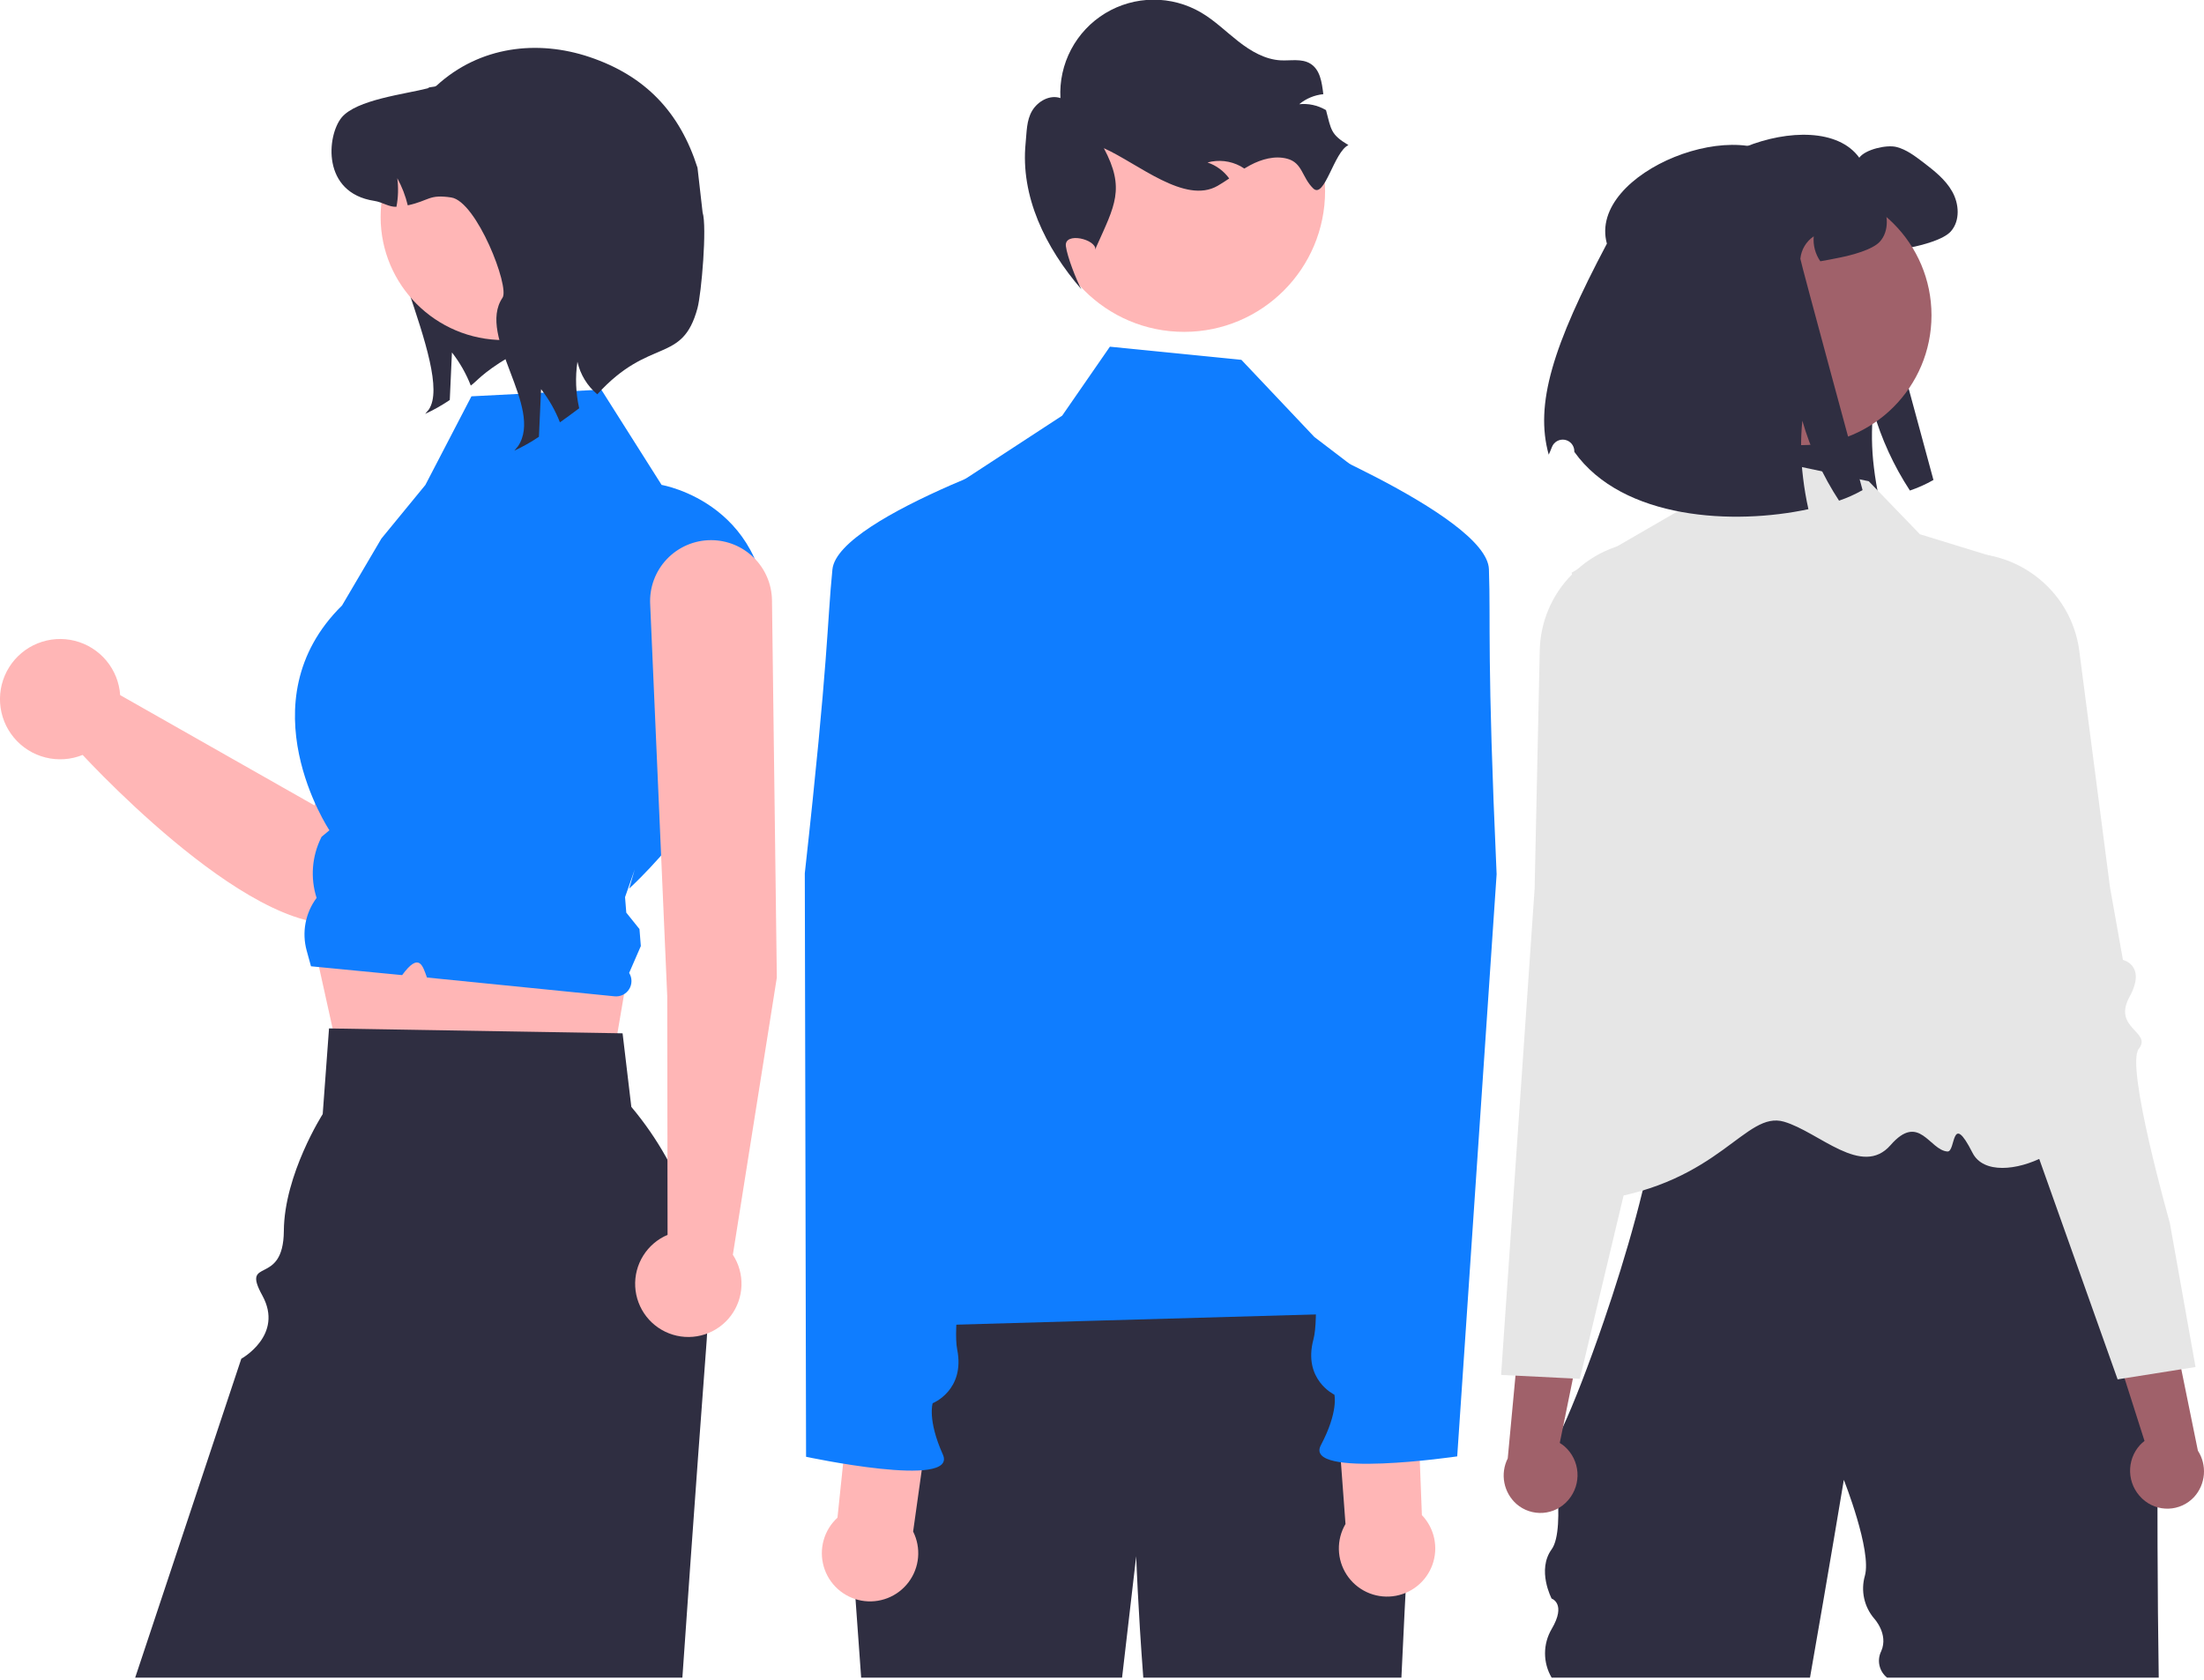 <svg width="838" height="639" viewBox="0 0 838 639" fill="none"
    xmlns="http://www.w3.org/2000/svg">
    <g clip-path="url(#clip0_417_1350)">
        <path d="M637.913 88.812C630.397 61.41 691.015 37.913 706.933 59.98C709.147 56.842 717.327 54.937 721.08 55.899C724.833 56.862 727.99 59.267 731.069 61.596C735.304 64.849 739.692 68.218 742.29 72.895C744.908 77.552 745.312 83.904 741.79 87.946C738.999 91.16 730.761 93.239 726.565 94.086C723.64 94.683 721.176 95.164 719.059 95.51C717.136 92.74 716.25 89.38 716.557 86.021C715.132 86.983 713.937 88.247 713.059 89.725C712.18 91.202 711.64 92.856 711.476 94.567C711.418 95.279 735.131 182.527 735.131 182.527C732.281 184.149 729.285 185.496 726.181 186.55C720.04 177.165 715.336 166.915 712.226 156.139C711.511 163.344 711.602 170.607 712.496 177.792C712.971 181.821 713.652 185.824 714.536 189.783C686.358 195.865 643.976 193.864 625.537 167.995C625.533 167.888 625.53 167.781 625.527 167.674C625.513 166.653 625.144 165.669 624.484 164.89C623.823 164.111 622.913 163.586 621.908 163.404C620.903 163.223 619.866 163.396 618.975 163.895C618.084 164.394 617.394 165.187 617.024 166.139C616.577 167.28 616.165 168.268 615.797 169.054C610.427 149.845 617.376 127.615 637.913 88.812Z" fill="#2F2E41" />
        <path d="M589.962 548.209V549.107C589.927 548.809 589.927 548.507 589.962 548.209Z" fill="#2F2E41" />
        <path d="M617.559 393.134C618.275 392.94 619.005 392.799 619.742 392.71C618.896 392.848 618.168 392.99 617.559 393.134Z" fill="#2F2E41" />
        <path d="M616.92 393.297C617.114 393.243 617.329 393.189 617.558 393.135C617.345 393.19 617.139 393.231 616.92 393.297Z" fill="#2F2E41" />
        <path d="M820.79 638H717.504C716.03 636.824 715.006 635.177 714.603 633.335C714.201 631.493 714.444 629.569 715.292 627.885C718.114 621.414 712.585 615.501 712.585 615.501C710.708 613.302 709.403 610.673 708.785 607.849C708.168 605.025 708.257 602.091 709.045 599.31C711.781 589.752 701.057 562.775 701.057 562.775C701.057 562.775 695.276 597.609 688.192 638H589.962C588.317 635.197 587.449 632.006 587.449 628.756C587.449 625.505 588.317 622.314 589.962 619.511C595.687 609.805 589.962 607.943 589.962 607.943C589.962 607.943 584.238 597.082 589.962 589.195C595.687 581.309 589.962 549.107 589.962 549.107C590.178 550.531 591.809 547.942 594.32 542.514C598.142 534.257 603.984 519.407 609.886 502.166C614.105 489.862 618.359 476.323 621.914 463.087H621.923C622.855 459.61 623.738 456.164 624.572 452.75C626.203 446.054 627.601 439.548 628.662 433.438C630.966 420.28 631.725 408.976 629.956 401.624C628.489 395.506 625.28 392.133 619.74 392.711C622.708 392.219 627.057 391.753 632.416 391.313C633.382 391.235 634.383 391.158 635.418 391.071C675.387 388.051 761.139 386.317 761.139 386.317L787.405 433.352L820.669 492.934C820.669 492.934 819.763 572.862 820.79 638Z" fill="#2F2E41" />
        <path d="M710.546 183.022L650.032 170.185L638.017 194.37L597.555 217.796C597.555 217.796 623.636 324.437 623.487 339.436C623.11 377.515 562.182 462.876 608.203 456.309C654.224 449.742 663.572 422.236 678.346 426.585C691.67 430.508 707.939 447.957 718.831 435.477C729.723 422.997 733.56 437.409 740.447 437.907C743.72 438.143 741.749 422.148 749.984 438.404C758.219 454.66 801.888 432.777 787.088 417.977C762.438 393.327 757.428 211.615 757.428 211.615L729.987 203.172L710.546 183.022Z" fill="#E6E6E6" />
        <path d="M596.412 570.297C598.843 567.398 600.047 563.664 599.768 559.891C599.489 556.117 597.748 552.602 594.916 550.092C594.332 549.591 593.708 549.139 593.05 548.741L603.168 499.085L579.778 485.085L573.272 554.607C571.832 557.464 571.379 560.717 571.983 563.859C572.587 567.001 574.214 569.854 576.61 571.974C577.985 573.167 579.582 574.078 581.309 574.654C583.036 575.23 584.859 575.46 586.675 575.331C588.491 575.203 590.264 574.718 591.893 573.904C593.521 573.09 594.973 571.963 596.166 570.588C596.249 570.493 596.331 570.396 596.412 570.297Z" fill="#A0616A" />
        <path d="M669.036 308.554C668.889 306.958 666.853 306.233 664.031 305.232C661.198 304.359 658.504 303.084 656.033 301.444C649.785 296.931 652.245 292.212 655.644 285.688C656.309 284.42 656.999 283.1 657.646 281.728C659.57 277.663 656.507 260.898 648.526 231.888C646.066 222.957 646.075 216.65 644.375 212.465C642.684 208.28 639.293 206.217 630.051 205.786C618.881 205.222 607.943 209.11 599.635 216.598C599.411 216.796 599.178 217.012 598.953 217.219C598.531 217.616 598.116 218.022 597.711 218.436C590.028 226.165 585.631 236.566 585.441 247.463L585.398 249.318L583.491 337.952L578.132 415.732L570.746 522.875L576.217 523.143L598.047 524.23L600.697 524.359L606.978 498.007L614.537 466.297L617.315 454.648L625.936 418.51L629.957 401.624L632.416 391.313L633.417 387.102L638.301 366.635C638.413 366.203 649.647 321.877 662.599 314.465C667.431 311.704 669.174 310.099 669.036 308.554Z" fill="#E6E6E6" />
        <path d="M814.355 569.77C811.627 567.148 810.028 563.565 809.901 559.784C809.773 556.002 811.127 552.32 813.673 549.52C814.199 548.96 814.771 548.443 815.383 547.977L799.99 499.694L821.742 483.264L835.677 551.685C837.414 554.371 838.214 557.556 837.951 560.745C837.688 563.933 836.377 566.945 834.222 569.31C832.983 570.644 831.494 571.72 829.839 572.479C828.184 573.237 826.395 573.662 824.576 573.729C822.757 573.796 820.942 573.504 819.236 572.87C817.529 572.235 815.965 571.271 814.631 570.032C814.538 569.946 814.446 569.858 814.355 569.77Z" fill="#A0616A" />
        <path d="M824.996 465.001C824.996 465.001 808.031 405.314 813.205 398.852C818.379 392.39 803.099 391.129 809.683 379.095C816.268 367.061 807.179 365.048 807.179 365.048L802.248 337.379L793.431 269.418L793.163 267.397L790.599 247.625C789.883 241.977 788.035 236.532 785.166 231.615C782.298 226.698 778.467 222.41 773.903 219.008C773.67 218.829 773.432 218.658 773.194 218.487C772.108 217.705 770.999 216.981 769.867 216.315C761.403 211.322 751.465 209.434 741.76 210.976C723.474 213.824 729.166 220.643 726.2 238.911C721.381 268.614 720.13 285.608 722.48 289.447C723.271 290.74 724.103 291.977 724.896 293.165C728.979 299.294 731.931 303.715 726.201 308.883C723.918 310.771 721.378 312.326 718.657 313.499C715.964 314.803 714.014 315.738 714.04 317.341C714.071 318.894 715.974 320.297 721.072 322.52C727.249 325.224 733.883 335.444 739.317 345.884C743.628 354.299 747.473 362.945 750.835 371.783L797.54 503.139L805.158 524.561L807.785 524.145L829.365 520.724L834.777 519.867L824.996 465.001Z" fill="#E6E6E6" />
        <path d="M685.017 169.278C712.283 169.278 734.387 147.174 734.387 119.908C734.387 92.641 712.283 70.538 685.017 70.538C657.75 70.538 635.646 92.641 635.646 119.908C635.646 147.174 657.75 169.278 685.017 169.278Z" fill="#A0616A" />
        <path d="M610.967 92.662C603.451 65.26 664.07 41.762 679.988 63.829C682.201 60.692 690.381 58.786 694.135 59.749C697.888 60.711 701.044 63.117 704.124 65.446C708.359 68.699 712.747 72.067 715.345 76.744C717.963 81.402 718.367 87.754 714.845 91.795C712.054 95.01 703.816 97.088 699.62 97.935C696.695 98.532 694.231 99.013 692.114 99.359C690.191 96.589 689.305 93.229 689.612 89.871C688.187 90.832 686.992 92.097 686.113 93.574C685.235 95.052 684.694 96.705 684.53 98.416C684.473 99.129 708.185 186.376 708.185 186.376C705.336 187.998 702.339 189.345 699.235 190.399C693.095 181.014 688.391 170.764 685.281 159.988C684.566 167.194 684.656 174.456 685.55 181.642C686.026 185.671 686.707 189.673 687.591 193.633C659.413 199.715 617.03 197.713 598.591 171.845C598.588 171.738 598.585 171.631 598.582 171.524C598.568 170.502 598.199 169.518 597.538 168.739C596.878 167.96 595.967 167.435 594.963 167.254C593.958 167.072 592.921 167.246 592.03 167.745C591.139 168.244 590.449 169.037 590.079 169.989C589.631 171.13 589.22 172.118 588.852 172.903C583.482 153.695 590.43 131.464 610.967 92.662Z" fill="#2F2E41" />
        <path d="M177.515 59.981C176.598 62.119 148.311 61.889 147.016 63.793C137.027 78.49 173.034 141.023 163.045 155.739L161.654 157.397C164.913 155.896 168.043 154.13 171.013 152.117C171.28 146.093 171.547 140.051 171.833 134.027C174.825 137.854 177.24 142.099 179.001 146.627C181.326 144.988 183.234 141.949 193.202 135.971C197.238 131.538 201.89 127.709 207.016 124.6L177.515 59.981Z" fill="#2F2E41" />
        <path d="M198.056 180.432C194.934 178.398 191.373 177.138 187.667 176.757C183.961 176.375 180.218 176.883 176.748 178.238C173.277 179.593 170.18 181.756 167.713 184.548C165.246 187.339 163.481 190.679 162.563 194.29L119.577 306.293L45.689 264.345C45.365 259.523 43.522 254.928 40.424 251.219C37.327 247.51 33.134 244.876 28.448 243.697C23.761 242.518 18.822 242.853 14.338 244.655C9.854 246.456 6.055 249.632 3.487 253.725C0.919 257.819 -0.286 262.621 0.044 267.442C0.373 272.264 2.222 276.856 5.323 280.562C8.425 284.268 12.62 286.897 17.308 288.071C21.996 289.245 26.935 288.904 31.417 287.097C46.977 303.705 114.436 371.794 142.364 345.19C165.838 322.828 199.714 236.161 207.869 206.233C209.175 201.447 208.929 196.37 207.166 191.733C205.402 187.097 202.212 183.139 198.056 180.432Z" fill="#FFB6B6" />
        <path d="M117.342 349.883L130.907 411.195L230.099 420.167L239.215 366.781L117.342 349.883Z" fill="#FFB6B6" />
        <path d="M268.858 507.11C268.813 507.989 268.758 508.859 268.695 509.738C267.743 522.442 266.656 537.094 265.478 553.15C263.621 578.631 261.546 607.645 259.452 638H51.397L91.747 516.718C91.747 516.718 108.039 507.748 99.745 492.679C91.45 477.61 107.771 489.619 107.923 468.098C108.074 446.578 122.7 423.683 122.7 423.683L125.101 391.098L126.469 391.126L234.742 392.929L236.718 392.965L240.043 420.937C260.235 444.964 270.536 475.77 268.858 507.11Z" fill="#2F2E41" />
        <path d="M179.25 150.718L228.622 148.174L251.554 184.41C251.554 184.41 294.702 191.624 291.711 242.468C288.72 293.312 239.213 337.928 239.213 337.928L241.33 330.673L237.654 341.175L238.126 347.071L243.14 353.316L243.656 359.775L239.213 369.993C239.791 370.919 240.098 371.989 240.098 373.08C240.099 374.171 239.794 375.241 239.217 376.168C238.641 377.095 237.816 377.841 236.837 378.323C235.858 378.805 234.763 379.003 233.677 378.894L162.338 371.744C160.713 367.276 159.41 361.93 152.9 370.83L146.179 370.179L118.243 367.472L116.599 361.482C115.664 358.079 115.519 354.507 116.173 351.039C116.827 347.57 118.264 344.297 120.374 341.468C117.947 333.869 118.583 325.624 122.145 318.487L122.279 318.219L125.246 315.746C125.246 315.746 92.789 266.985 130.048 230.258L145.002 204.836L161.735 184.422L179.25 150.718Z" fill="#0F7DFF" />
        <path d="M191.538 129.328C217.395 129.328 238.356 108.366 238.356 82.509C238.356 56.651 217.395 35.69 191.538 35.69C165.68 35.69 144.719 56.651 144.719 82.509C144.719 108.366 165.68 129.328 191.538 129.328Z" fill="#FFB6B6" />
        <path d="M227.097 149.955C223.285 146.769 220.631 142.413 219.549 137.564C218.683 143.452 218.909 149.449 220.216 155.254C217.681 157.16 215.222 158.971 212.896 160.611C211.135 156.083 208.72 151.838 205.728 148.011C205.443 154.034 205.176 160.077 204.909 166.101C201.938 168.113 198.808 169.879 195.549 171.381L196.941 169.723C206.929 155.006 181.081 127.919 191.07 113.222C193.872 109.104 181.214 76.565 171.569 75.097C162.991 73.801 163.353 76.279 155.042 78.09C154.179 74.49 152.839 71.022 151.058 67.777C151.532 71.393 151.422 75.061 150.734 78.643C147.779 78.757 145.454 76.874 142.308 76.393C122.236 73.324 124.275 51.612 129.86 44.731C135.465 37.868 154.07 35.81 162.648 33.579C163.429 32.817 165.202 33.293 165.984 32.569C182.423 17.524 204.41 15.033 224.195 21.701C245.295 28.812 258.451 42.575 265.203 63.793L267.14 80.773C268.877 86.232 266.691 111.635 265.203 117.168C259.418 138.674 247.096 127.938 227.097 149.955Z" fill="#2F2E41" />
        <path d="M295.363 371.771L293.52 228.218C293.424 222.136 290.94 216.336 286.606 212.069C282.271 207.803 276.432 205.411 270.35 205.411C267.203 205.411 264.09 206.052 261.199 207.295C258.308 208.537 255.701 210.355 253.535 212.639C251.37 214.922 249.693 217.622 248.605 220.575C247.518 223.527 247.043 226.671 247.21 229.813L253.696 378.87L253.819 469.609C249.996 471.23 246.765 473.989 244.565 477.51C242.364 481.032 241.301 485.145 241.52 489.292C241.739 493.438 243.229 497.417 245.788 500.687C248.347 503.957 251.85 506.36 255.822 507.57C259.794 508.78 264.043 508.738 267.99 507.449C271.937 506.16 275.392 503.687 277.885 500.367C280.378 497.046 281.788 493.039 281.924 488.888C282.06 484.738 280.916 480.647 278.645 477.17L295.363 371.771Z" fill="#FFB6B6" />
        <path d="M536.999 557.494C536.999 557.494 534.149 608.764 532.839 638.004H434.699C432.679 611.394 431.999 591.844 431.999 591.844L426.629 638.004H327.429L321.279 552.514L350.999 478.844C350.999 478.844 512.059 467.674 526.999 481.844C541.929 496.004 536.999 557.494 536.999 557.494Z" fill="#2F2E41" />
        <path d="M450.216 126.206C479.823 126.206 503.823 102.205 503.823 72.599C503.823 42.993 479.823 18.992 450.216 18.992C420.61 18.992 396.609 42.993 396.609 72.599C396.609 102.205 420.61 126.206 450.216 126.206Z" fill="#FFB6B6" />
        <path d="M512.701 55.18C507.195 57.691 503.627 75.874 499.299 71.647C494.972 67.42 495.26 61.919 489.426 60.358C484.714 59.093 479.643 60.539 475.345 62.82C474.578 63.222 473.834 63.66 473.109 64.095C472.63 63.775 472.154 63.474 471.642 63.196C467.798 61.139 463.311 60.634 459.106 61.786C462.429 62.899 465.318 65.029 467.364 67.874C465.926 68.837 464.469 69.804 462.979 70.66C450.529 77.845 432.813 62.222 419.707 56.353C427.916 71.757 423.874 78.136 416.747 94.067L416.501 94.974C416.906 90.982 404.55 88.006 405.267 93.627C405.775 97.617 409.229 106.488 411.163 110.011C397.385 94.079 387.969 74.583 389.956 54.471C390.388 50.246 390.258 45.789 392.437 42.122C394.619 38.474 399.166 35.914 403.19 37.305C402.849 30.891 404.253 24.505 407.251 18.825C410.25 13.145 414.732 8.384 420.22 5.047C425.709 1.711 431.999 -0.075 438.422 -0.122C444.844 -0.169 451.16 1.525 456.697 4.781C461.841 7.799 466.136 12.069 470.852 15.752C475.567 19.435 481.003 22.645 486.982 22.949C490.775 23.132 494.903 22.206 498.162 24.171C501.937 26.45 502.583 31.223 503.15 35.815C499.783 36.147 496.591 37.476 493.983 39.63C497.467 39.275 500.974 40.027 504.005 41.78C504.063 41.806 504.118 41.837 504.169 41.873C506.165 49.463 505.961 51.146 512.701 55.18Z" fill="#2F2E41" />
        <path d="M327.668 504.779C373.319 451.344 357.899 383.379 339.781 314.771L343.228 213.418C343.398 208.446 344.761 203.588 347.202 199.254C349.644 194.919 353.093 191.236 357.257 188.516L403.861 158.07L422 131.844L472 136.844L499.727 166.166L530.417 189.596C538.123 195.478 543.986 203.442 547.316 212.547C550.646 221.652 551.302 231.52 549.209 240.986L519.84 373.806C519.84 373.806 532.123 442.661 524.628 450.266C517.133 457.87 497.82 450.27 513.135 458.806C531.515 469.051 548.227 467.16 538.926 476.462C529.625 485.763 541.396 498.694 541.396 498.694L327.668 504.779Z" fill="#0F7DFF" />
        <path d="M347.186 582.438L354.796 528.218L324.429 519.549L318.422 577.16C315.909 579.465 314.088 582.424 313.165 585.707C312.242 588.989 312.253 592.464 313.196 595.74C314.139 599.017 315.978 601.965 318.505 604.254C321.032 606.543 324.148 608.082 327.501 608.698C330.855 609.313 334.314 608.981 337.489 607.738C340.664 606.495 343.43 604.392 345.475 601.663C347.52 598.935 348.764 595.691 349.066 592.294C349.368 588.898 348.717 585.485 347.186 582.438Z" fill="#FFB6B6" />
        <path d="M405 167.844C405 167.844 318.562 195.977 316.5 216.561C314.439 237.146 315.123 249.747 306 332.117L306.481 554C306.481 554 364.432 566.408 358.489 553.142C352.546 539.876 354.62 533.634 354.62 533.634C354.62 533.634 367.045 528.731 363.934 513.155C360.824 497.578 376.421 420.387 376.421 420.387L386.266 281.948L405 167.844Z" fill="#0F7DFF" />
        <path d="M511.581 579.567L507.531 524.965L538.4 518.299L540.628 576.18C542.985 578.644 544.609 581.716 545.315 585.052C546.022 588.388 545.784 591.854 544.629 595.062C543.474 598.27 541.446 601.092 538.775 603.211C536.103 605.33 532.894 606.662 529.507 607.057C526.121 607.451 522.691 606.894 519.604 605.446C516.516 603.999 513.894 601.719 512.032 598.863C510.169 596.007 509.14 592.688 509.061 589.279C508.981 585.87 509.854 582.507 511.581 579.567Z" fill="#FFB6B6" />
        <path d="M480.99 162.08C480.99 162.08 565.405 195.803 566.116 216.478C566.827 237.153 565.322 249.682 569.041 332.473L554.058 553.85C554.058 553.85 495.419 562.443 502.217 549.594C509.014 536.745 507.353 530.381 507.353 530.381C507.353 530.381 495.275 524.676 499.397 509.337C503.519 493.997 493 415.951 493 415.951L492.226 277.165L480.99 162.08Z" fill="#0F7DFF" />
    </g>
    <defs>
        <clipPath id="clip0_417_1350">
            <rect width="838" height="638.004" fill="white" />
        </clipPath>
    </defs>
</svg>